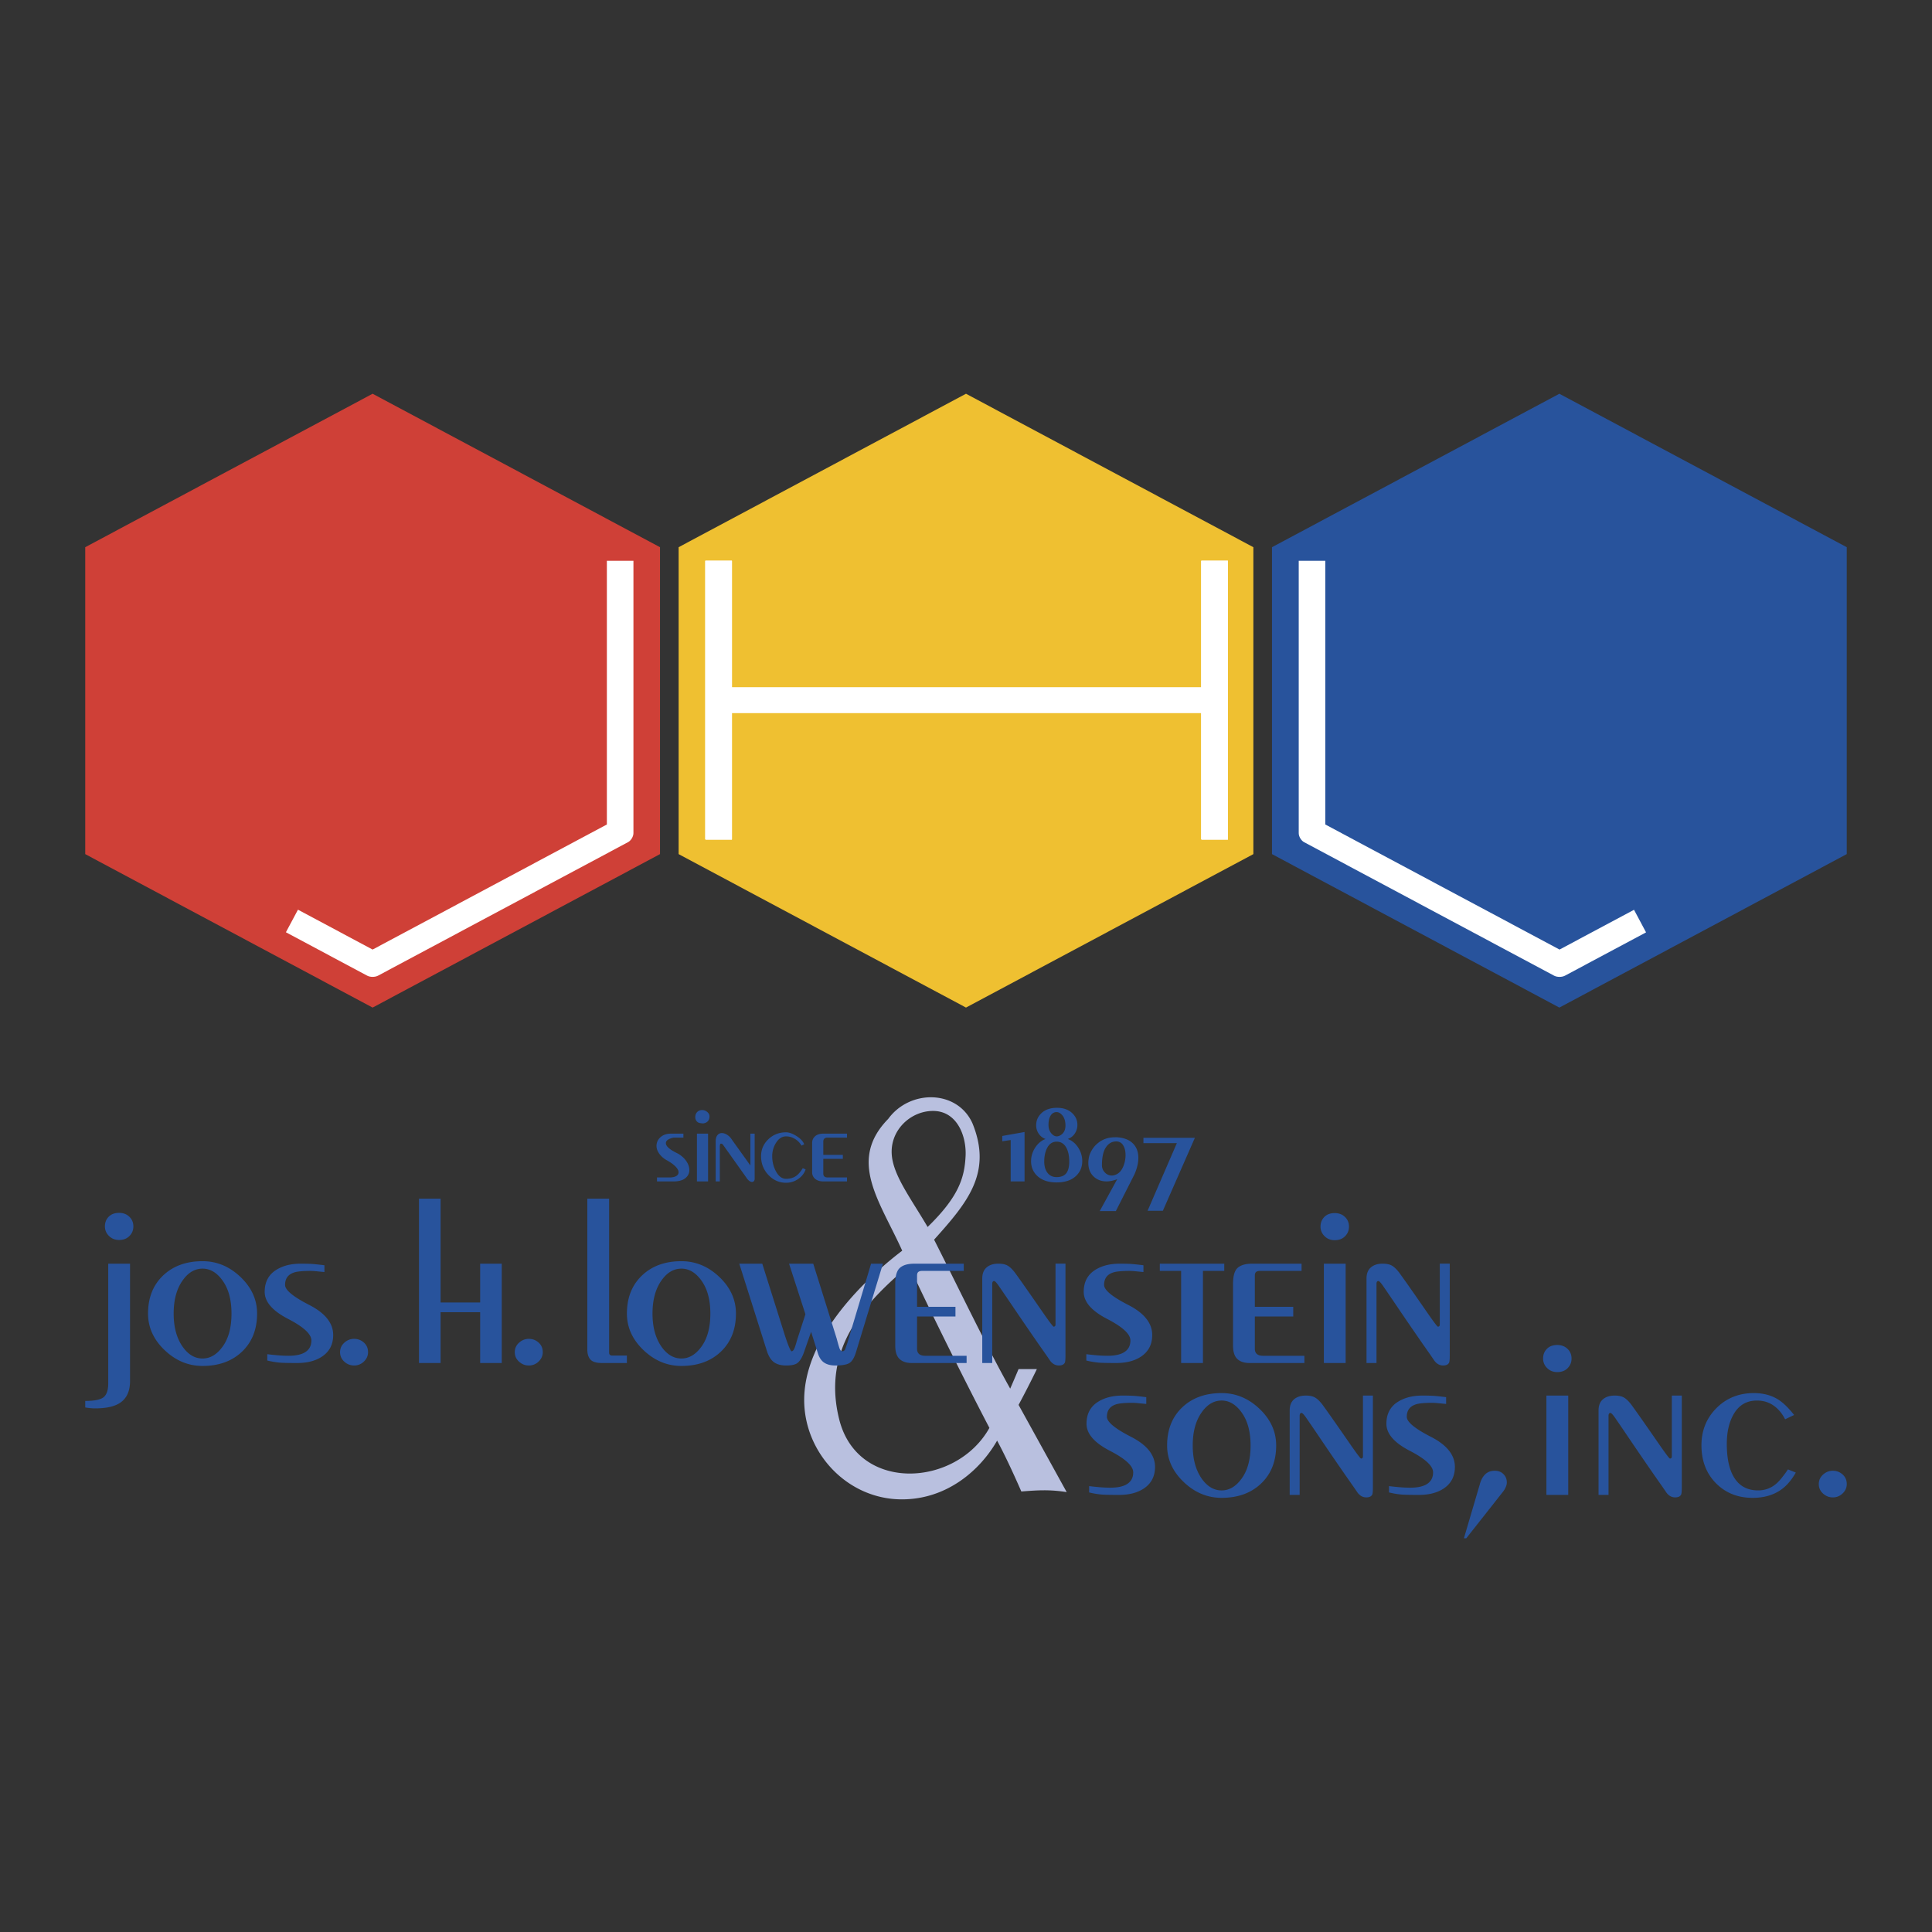 <svg xmlns="http://www.w3.org/2000/svg" width="2500" height="2500" viewBox="0 0 192.756 192.756"><rect x="0" y="0" width="192.756" height="192.756" fill="#333333" stroke="none"/><g fill-rule="evenodd" clip-rule="evenodd"><path fill="#fff" fill-opacity="0" d="M0 0h192.756v192.756H0V0z"/><path fill="#efc031" d="M96.377 39.284l-28.671 15.31v30.621l28.671 15.311 28.672-15.311V54.594l-28.672-15.31z"/><path fill="#28539c" d="M155.578 39.284l-28.672 15.31v30.621l28.672 15.311 28.672-15.311V54.594l-28.672-15.31z"/><path d="M96.337 115.335c.097-1.959-.827-4.496-3.249-4.496-2.26 0-4.361 1.965-4.107 4.482.206 2.054 1.958 4.341 3.568 7.094 3.099-3.01 3.681-4.904 3.788-7.08zm10.087 33.533c-1.691-.268-2.875-.194-4.525-.061-.908-2.075-1.713-3.768-2.416-5.076-1.693 2.956-5.003 5.861-9.499 5.861-5.464 0-9.75-4.665-9.75-9.913 0-5.994 5.502-11.627 9.779-14.898-2.213-4.923-5.482-8.975-1.397-13.146 2.162-2.97 6.895-2.925 8.408.442 2.006 4.934-.502 7.901-3.829 11.606 2.233 4.398 5.171 10.545 7.593 14.861.277-.634.555-1.284.834-1.951h1.828a97.879 97.879 0 0 1-1.826 3.573l4.8 8.702zm-16.067-22.334c-3.83 3.321-8.452 7.867-6.621 15.107 1.847 7.303 11.665 6.755 14.978.821-3.06-5.86-6.3-12.485-8.044-16.242l-.313.314z" fill="#b9c0df"/><path d="M10.798 126.076h2.176v11.713c0 1.052-.363 1.794-1.088 2.23-.552.33-1.348.495-2.389.495-.189 0-.382-.012-.579-.033a5.481 5.481 0 0 1-.414-.057v-.653c.915 0 1.526-.124 1.833-.372.307-.247.461-.709.461-1.385v-11.938zm1.088-5.067c.41 0 .748.127 1.017.384.268.255.402.577.402.968 0 .375-.13.694-.391.957-.26.264-.603.394-1.028.394-.41 0-.749-.135-1.017-.405a1.296 1.296 0 0 1-.402-.945c0-.391.126-.713.378-.968.253-.258.6-.385 1.041-.385zM20.211 125.829c1.419 0 2.68.526 3.784 1.576 1.104 1.052 1.655 2.268 1.655 3.649 0 1.531-.473 2.771-1.419 3.717-1.009 1.006-2.35 1.509-4.021 1.509-1.419 0-2.681-.525-3.784-1.576-1.104-1.052-1.656-2.268-1.656-3.649 0-1.531.473-2.771 1.419-3.717 1.011-1.006 2.351-1.509 4.022-1.509zm0 .743c-.773 0-1.436.391-1.986 1.172-.6.84-.899 1.944-.899 3.311 0 1.352.3 2.455.899 3.312.551.78 1.213 1.171 1.986 1.171.772 0 1.446-.406 2.022-1.217s.863-1.899.863-3.266c0-1.352-.288-2.436-.863-3.255s-1.249-1.228-2.022-1.228zM26.667 135.74v-.631c.363.044.722.082 1.077.112.354.03.705.045 1.052.045.646 0 1.159-.098 1.538-.293.489-.256.733-.668.733-1.238 0-.631-.776-1.348-2.329-2.151-1.553-.803-2.33-1.7-2.33-2.691 0-1.007.402-1.75 1.207-2.23.646-.391 1.442-.586 2.388-.586.426 0 .777.008 1.053.023.275.015.713.061 1.312.136v.676a60.97 60.97 0 0 1-.709-.069 7.717 7.717 0 0 0-.639-.044c-.805 0-1.364.052-1.68.157-.599.195-.898.608-.898 1.239 0 .511.8 1.175 2.4 1.993 1.601.817 2.4 1.82 2.4 3.007 0 .917-.354 1.621-1.064 2.117-.646.451-1.49.676-2.53.676-.804 0-1.373-.011-1.704-.034a8.743 8.743 0 0 1-1.277-.214zM33.929 134.906c0-.375.143-.69.426-.946.283-.255.606-.383.97-.383.378 0 .705.124.981.372.276.247.414.567.414.957 0 .36-.138.672-.414.935a1.372 1.372 0 0 1-.981.395 1.41 1.41 0 0 1-.97-.383 1.222 1.222 0 0 1-.426-.947zM43.957 135.987h-2.153V119.59h2.153v10.36h3.949v-3.874h2.152v9.911h-2.152v-5.068h-3.949v5.068zM51.36 134.906c0-.375.142-.69.426-.946.284-.255.607-.383.97-.383.378 0 .706.124.981.372.276.247.414.567.414.957 0 .36-.138.672-.414.935a1.37 1.37 0 0 1-.981.395c-.362 0-.686-.128-.97-.383s-.426-.571-.426-.947zM58.597 119.59h2.176v15.361c0 .195.102.293.307.293h1.466v.743h-2.483c-.568 0-.954-.116-1.158-.35-.205-.231-.308-.566-.308-1.002V119.59zM67.987 125.829c1.418 0 2.68.526 3.784 1.576 1.104 1.052 1.655 2.268 1.655 3.649 0 1.531-.473 2.771-1.419 3.717-1.009 1.006-2.349 1.509-4.02 1.509-1.419 0-2.681-.525-3.784-1.576-1.104-1.052-1.656-2.268-1.656-3.649 0-1.531.473-2.771 1.419-3.717 1.009-1.006 2.349-1.509 4.021-1.509zm0 .743c-.773 0-1.435.391-1.987 1.172-.599.84-.899 1.944-.899 3.311 0 1.352.3 2.455.899 3.312.552.78 1.214 1.171 1.987 1.171.772 0 1.446-.406 2.021-1.217s.864-1.899.864-3.266c0-1.352-.289-2.436-.864-3.255s-1.249-1.228-2.021-1.228zM73.757 126.076h2.294l2.223 7.051c.363 1.126.6 1.688.71 1.688.11 0 .214-.119.308-.359a8.62 8.62 0 0 0 .213-.698l.851-2.636-1.632-5.046h2.413l2.342 7.479c.11.421.2.736.271.946s.169.314.296.314c.142 0 .245-.093.307-.279.063-.189.126-.373.189-.554l2.366-7.906h1.183l-2.696 8.853c-.174.556-.395.912-.663 1.07-.268.157-.733.236-1.396.236-.441 0-.804-.091-1.088-.271-.283-.18-.496-.487-.639-.922l-.686-2.164-.662 1.894c-.205.63-.45 1.044-.733 1.238-.221.15-.583.226-1.087.226-.505 0-.911-.108-1.218-.326-.308-.219-.548-.604-.722-1.16l-2.744-8.674zM96.154 126.076v.722h-4.138c-.174 0-.304.033-.391.102-.087.067-.13.191-.13.371v3.108h3.832v.969h-3.832v3.221c0 .465.276.698.828.698h4.115v.721h-5.463c-.536 0-.946-.135-1.23-.405s-.426-.713-.426-1.329v-6.149c0-.811.158-1.351.474-1.621.315-.271.788-.406 1.419-.406h4.942v-.002zM98.994 135.987H98v-8.424c0-.495.146-.867.438-1.114.291-.249.682-.373 1.17-.373.395 0 .705.068.936.203.227.136.469.367.719.698.475.646 1.365 1.915 2.674 3.807.727 1.051 1.121 1.576 1.184 1.576.125 0 .188-.075.188-.224v-6.061h.994v9.168c0 .391-.023.63-.07.72-.096.181-.291.271-.592.271-.332 0-.615-.15-.852-.451-.174-.254-.307-.45-.402-.586l-.852-1.216a388.587 388.587 0 0 1-2.695-3.941 386.763 386.763 0 0 0-1.23-1.802c-.205-.285-.346-.429-.426-.429-.125 0-.188.098-.188.293v7.885h-.002zM108.383 135.74v-.631c.363.044.721.082 1.076.112.354.03.705.045 1.053.045.645 0 1.158-.098 1.537-.293.488-.256.732-.668.732-1.238 0-.631-.775-1.348-2.33-2.151-1.553-.803-2.328-1.7-2.328-2.691 0-1.007.402-1.75 1.205-2.23.646-.391 1.443-.586 2.389-.586.428 0 .777.008 1.053.023.275.015.713.061 1.312.136v.676c-.174-.016-.41-.038-.709-.069a7.772 7.772 0 0 0-.639-.044c-.805 0-1.363.052-1.68.157-.598.195-.898.608-.898 1.239 0 .511.799 1.175 2.4 1.993 1.602.817 2.4 1.82 2.4 3.007 0 .917-.354 1.621-1.062 2.117-.648.451-1.49.676-2.533.676-.803 0-1.371-.011-1.701-.034a8.657 8.657 0 0 1-1.277-.214zM115.715 126.798v-.722h6.431v.722h-2.128v9.189h-2.176v-9.189h-2.127zM129.857 126.076v.722h-4.139c-.174 0-.303.033-.391.102-.086.067-.131.191-.131.371v3.108h3.832v.969h-3.832v3.221c0 .465.277.698.828.698h4.115v.721h-5.463c-.537 0-.945-.135-1.23-.405-.283-.271-.426-.713-.426-1.329v-6.149c0-.811.158-1.351.473-1.621.316-.271.789-.406 1.42-.406h4.944v-.002zM134.256 135.987h-2.174v-9.911h2.174v9.911zm-1.088-14.957c.412 0 .75.129 1.018.384.27.256.402.578.402.969 0 .375-.129.694-.391.957-.26.263-.604.394-1.029.394-.41 0-.748-.134-1.018-.404a1.305 1.305 0 0 1-.402-.946c0-.391.129-.713.381-.969s.6-.385 1.039-.385zM137.33 135.987h-.992v-8.424c0-.495.146-.867.438-1.114.291-.249.682-.373 1.17-.373.395 0 .707.068.936.203.229.136.469.367.721.698.473.646 1.365 1.915 2.674 3.807.725 1.051 1.119 1.576 1.182 1.576.127 0 .189-.075.189-.224v-6.061h.994v9.168c0 .391-.023.63-.072.72-.094.181-.291.271-.592.271-.33 0-.615-.15-.852-.451-.172-.254-.307-.45-.4-.586l-.852-1.216a390.497 390.497 0 0 1-2.697-3.941 265.278 265.278 0 0 0-1.23-1.802c-.205-.285-.346-.429-.426-.429-.125 0-.189.098-.189.293v7.885h-.002zM108.662 148.9v-.631c.363.044.723.082 1.076.112.355.03.707.045 1.053.045.648 0 1.16-.098 1.539-.293.488-.256.732-.668.732-1.238 0-.631-.775-1.348-2.33-2.151-1.553-.803-2.33-1.7-2.33-2.691 0-1.007.402-1.75 1.207-2.23.646-.39 1.443-.586 2.389-.586.426 0 .777.008 1.053.022.275.016.713.061 1.312.136v.677c-.174-.016-.41-.038-.709-.068a7.878 7.878 0 0 0-.641-.045c-.803 0-1.363.052-1.678.157-.6.195-.898.608-.898 1.239 0 .51.801 1.175 2.4 1.993s2.4 1.82 2.4 3.007c0 .917-.355 1.621-1.064 2.117-.646.45-1.49.676-2.529.676-.805 0-1.373-.012-1.705-.034a8.499 8.499 0 0 1-1.277-.214zM121.885 138.989c1.418 0 2.68.525 3.783 1.577 1.104 1.051 1.656 2.267 1.656 3.648 0 1.531-.475 2.771-1.42 3.717-1.01 1.006-2.35 1.509-4.02 1.509-1.42 0-2.682-.525-3.783-1.576-1.105-1.052-1.658-2.268-1.658-3.649 0-1.531.475-2.771 1.42-3.717 1.01-1.006 2.35-1.509 4.022-1.509zm0 .743c-.773 0-1.436.39-1.988 1.172-.598.84-.898 1.944-.898 3.311 0 1.352.301 2.455.898 3.312.553.78 1.215 1.171 1.988 1.171.771 0 1.445-.406 2.02-1.217.578-.811.865-1.899.865-3.266 0-1.352-.287-2.437-.865-3.255-.575-.818-1.249-1.228-2.02-1.228zM129.666 149.147h-.994v-8.424c0-.496.146-.868.438-1.115.293-.248.682-.372 1.17-.372.395 0 .707.068.936.203.227.136.469.368.721.698.473.646 1.365 1.915 2.674 3.807.725 1.052 1.119 1.576 1.182 1.576.125 0 .189-.075.189-.224v-6.061h.992v9.168c0 .391-.023.63-.07.72-.096.181-.291.271-.59.271-.332 0-.615-.15-.854-.451-.174-.255-.307-.45-.402-.585l-.852-1.217a356.655 356.655 0 0 1-2.693-3.941 268.544 268.544 0 0 0-1.232-1.802c-.203-.285-.346-.429-.424-.429-.127 0-.189.098-.189.293v7.885h-.002zM138.582 148.9v-.631c.361.044.721.082 1.076.112s.705.045 1.051.045c.648 0 1.16-.098 1.539-.293.488-.256.732-.668.732-1.238 0-.631-.775-1.348-2.33-2.151-1.553-.803-2.328-1.7-2.328-2.691 0-1.007.402-1.75 1.205-2.23.646-.39 1.443-.586 2.389-.586.426 0 .777.008 1.053.022.275.016.715.061 1.312.136v.677c-.172-.016-.41-.038-.709-.068a7.845 7.845 0 0 0-.639-.045c-.805 0-1.363.052-1.68.157-.6.195-.898.608-.898 1.239 0 .51.801 1.175 2.4 1.993 1.602.818 2.4 1.82 2.4 3.007 0 .917-.354 1.621-1.064 2.117-.645.45-1.49.676-2.529.676-.805 0-1.373-.012-1.705-.034a8.439 8.439 0 0 1-1.275-.214zM146.293 153.473h-.238l1.586-5.384c.109-.42.287-.751.531-.99.244-.241.564-.361.959-.361.361 0 .654.113.875.339.221.224.33.502.33.833 0 .149-.039.312-.119.484a2.062 2.062 0 0 1-.283.461l-3.641 4.618zM156.463 149.147h-2.178v-9.911h2.178v9.911zm-1.09-14.956c.41 0 .75.127 1.018.384.268.255.402.577.402.968 0 .376-.131.694-.389.958-.262.262-.605.393-1.031.393-.408 0-.748-.134-1.016-.404a1.296 1.296 0 0 1-.402-.946c0-.391.125-.713.379-.968.25-.258.598-.385 1.039-.385zM160.482 149.147h-.994v-8.424c0-.496.146-.868.438-1.115.291-.248.684-.372 1.17-.372.396 0 .707.068.938.203.227.136.467.368.719.698.473.646 1.365 1.915 2.674 3.807.725 1.052 1.119 1.576 1.182 1.576.127 0 .189-.075.189-.224v-6.061h.994v9.168c0 .391-.023.63-.072.72-.094.181-.291.271-.592.271-.33 0-.613-.15-.85-.451-.174-.255-.309-.45-.402-.585l-.852-1.217a390.497 390.497 0 0 1-2.697-3.941 201.9 201.9 0 0 0-1.23-1.802c-.203-.285-.346-.429-.426-.429-.125 0-.188.098-.188.293v7.885h-.001zM179 141.174l-.898.429c-.299-.586-.686-1.044-1.158-1.375-.473-.33-1.025-.495-1.654-.495-1.041 0-1.822.466-2.342 1.396-.441.781-.664 1.757-.664 2.929 0 1.276.189 2.297.568 3.062.521 1.052 1.371 1.577 2.555 1.577.693 0 1.301-.226 1.82-.676.301-.255.688-.729 1.16-1.419l.781.315c-.443.78-.955 1.366-1.539 1.757-.756.511-1.678.766-2.766.766-1.482 0-2.705-.488-3.668-1.465-.961-.976-1.441-2.237-1.441-3.783 0-1.427.473-2.636 1.418-3.626 1.01-1.052 2.279-1.577 3.809-1.577.93 0 1.734.211 2.412.631.503.316 1.041.833 1.607 1.554zM181.461 148.066c0-.375.143-.69.426-.946.283-.255.605-.383.971-.383.377 0 .705.125.98.371.275.249.414.567.414.958 0 .36-.139.672-.414.935a1.37 1.37 0 0 1-.98.395c-.365 0-.688-.128-.971-.382a1.23 1.23 0 0 1-.426-.948zM66.518 115.752a2.22 2.22 0 0 1-.757-.665c-.174-.255-.261-.507-.261-.754 0-.346.133-.637.396-.873.264-.237.609-.355 1.035-.355h1.253v.395h-.981c-.513.112-.769.296-.769.551 0 .316.398.662 1.194 1.037.363.211.645.464.846.761.201.296.301.595.301.896 0 .322-.133.59-.401.805-.268.214-.659.321-1.171.321h-1.655v-.396h1.242c.283 0 .506-.044.667-.134.162-.091.243-.218.243-.384 0-.164-.091-.344-.272-.54-.205-.219-.508-.44-.91-.665zm3.299-3.706a.526.526 0 0 1-.331-.208.623.623 0 0 1-.119-.378c0-.27.103-.473.308-.607a.671.671 0 0 1 .378-.102c.189 0 .359.064.509.191.15.127.225.274.225.439 0 .218-.065.389-.195.513a.715.715 0 0 1-.514.186l-.261-.034zm-.284 5.823v-4.765h1.112v4.765h-1.112zm2.283-3.435v3.436h-.414v-3.965c0-.285.057-.499.171-.643a.54.54 0 0 1 .443-.214c.182 0 .367.062.556.187.188.124.354.303.496.536l1.798 2.509v-3.175h.426v4.505a.33.33 0 0 1-.077.231.249.249 0 0 1-.195.084.485.485 0 0 1-.272-.112 1.205 1.205 0 0 1-.295-.339l-2.354-3.311a.216.216 0 0 0-.078-.039.668.668 0 0 1-.076-.028c-.086 0-.129.112-.129.338zm8.278 2.117l.284.124c-.142.398-.395.72-.757.963a2.097 2.097 0 0 1-1.194.367c-.686 0-1.273-.261-1.762-.778s-.733-1.142-.733-1.87c0-.667.243-1.232.728-1.694s1.074-.692 1.768-.692c.291 0 .634.122 1.028.366.395.244.655.52.781.827l-.271.136a1.79 1.79 0 0 0-.645-.664 1.667 1.667 0 0 0-.893-.26c-.394 0-.724.206-.988.619a2.478 2.478 0 0 0-.396 1.362c0 .564.132 1.08.396 1.55.264.469.594.703.988.703s.725-.093.993-.281c.22-.15.444-.411.673-.778zm.934-2.523c0-.271.099-.491.296-.665.197-.173.469-.259.816-.259h2.365v.395h-1.939c-.284 0-.426.136-.426.405v1.317h1.951v.395H82.14v1.465c0 .262.142.393.426.393h1.939v.396H82.14c-.339 0-.609-.085-.81-.254a.833.833 0 0 1-.302-.67v-2.918zm18.968-.693l2.225-.395v4.929h-1.385v-4.129l-.84.125v-.53zm5.428.569c-.434 0-.76.229-.98.687-.174.368-.26.8-.26 1.296 0 .436.094.792.283 1.069.221.323.539.484.957.484.48 0 .82-.157 1.018-.473.156-.247.236-.608.236-1.081 0-.518-.082-.95-.248-1.296-.221-.456-.555-.686-1.006-.686zm0 4.066c-.844 0-1.494-.221-1.951-.664-.4-.383-.602-.871-.602-1.465 0-.465.133-.908.4-1.328.27-.421.615-.714 1.041-.878a1.337 1.337 0 0 1-.686-.536 1.469 1.469 0 0 1-.248-.828c0-.465.168-.862.508-1.193.379-.367.902-.552 1.572-.552.641 0 1.148.181 1.525.541.34.322.51.713.51 1.171 0 .3-.084.58-.248.839-.166.26-.404.445-.711.559.434.164.783.455 1.047.872s.396.862.396 1.334c0 .586-.201 1.075-.604 1.465-.455.442-1.105.663-1.949.663zm-.012-7.016a.66.66 0 0 0-.508.236c-.197.225-.295.573-.295 1.047 0 .354.102.643.307.867.166.181.336.271.508.271.189 0 .371-.079.545-.235.221-.204.332-.481.332-.835 0-.457-.115-.814-.344-1.069-.174-.188-.355-.282-.545-.282zm6.055 6.69c-.164.068-.342.122-.531.163s-.363.062-.521.062c-.535 0-.977-.167-1.316-.501-.344-.335-.516-.779-.516-1.336 0-.239.035-.491.105-.754.166-.48.434-.879.805-1.193.48-.412 1.061-.619 1.738-.619h.219c.068 0 .221.018.455.056.561.113.986.356 1.277.731.262.338.391.763.391 1.273 0 .264-.037.544-.113.845a4.5 4.5 0 0 1-.324.89l-1.809 3.57h-1.609l1.749-3.187zm0-.519a1.226 1.226 0 0 1-.271.118.935.935 0 0 1-.935-.235 1.037 1.037 0 0 1-.318-.672v-.11c0-.773.131-1.359.391-1.752.26-.395.604-.592 1.029-.592.309 0 .539.13.697.389s.236.58.236.963c0 .398-.074.777-.225 1.138s-.352.611-.604.753zm5.949-3.075h-3.336v-.528h5.133l-3.193 7.275h-1.525l2.921-6.747z" fill="#28539c"/><path fill="#cf4037" d="M37.176 39.284L8.504 54.594v30.621l28.672 15.311 28.673-15.311V54.594l-28.673-15.31z"/><path fill="#fff" d="M119.854 68.592H73.023V55.95h-2.65v27.787l.042.022h2.608V71.117h46.831v12.62l.042.022h2.61V55.95h-2.652v12.642z"/><path fill="#fff" d="M122.506 82.258v1.501h-2.61l-.042-.022v-12.62H73.023v12.642h-2.608l-.042-.022V55.95h2.65v12.642H119.854V55.95h2.652v26.308z"/><path fill="#fff" d="M119.854 68.592H73.023V55.95h-2.65v27.787l.042.022h2.608V71.117h46.831v12.62l.042.022h2.61V55.95h-2.652v12.642zM60.547 55.95v26.307l-23.371 12.48-7.448-3.978-1.203 2.253 8.115 4.333c.295.156.777.156 1.072 0l24.95-13.324c.295-.158.536-.56.536-.894V55.95h-2.651zM164.227 93.023l-1.201-2.253-7.43 3.968-23.371-12.48V55.95h-2.65v27.179c0 .334.24.736.535.894l24.949 13.324c.295.156.777.156 1.072 0l8.096-4.324z"/></g></svg>
